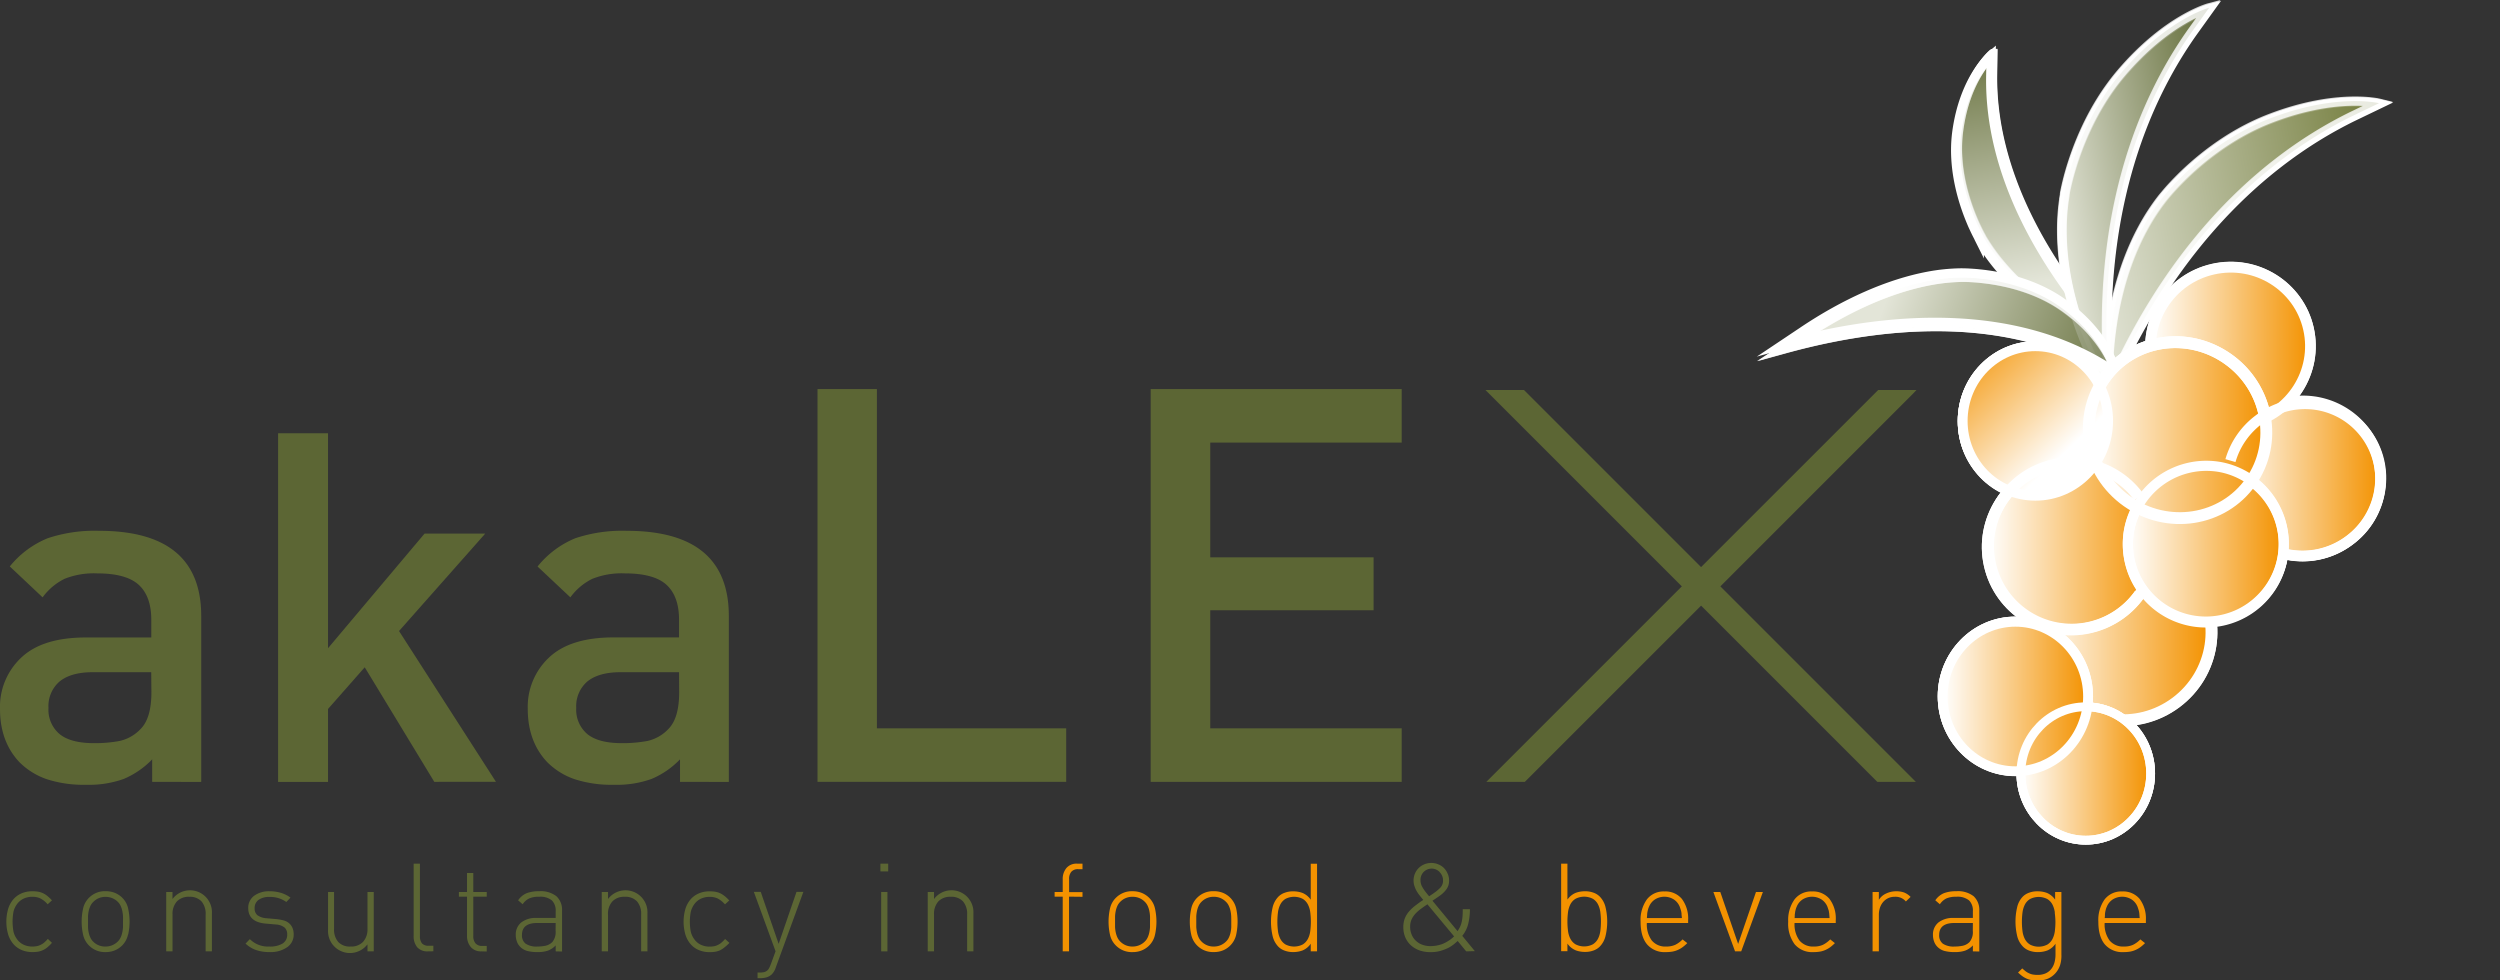 <?xml version="1.0" encoding="UTF-8"?> <svg xmlns="http://www.w3.org/2000/svg" xmlns:xlink="http://www.w3.org/1999/xlink" viewBox="0 0 673.51 264.13"><rect x="0" y="0" width="673.51" height="264.13" fill="#333333" stroke="none"/><defs><style>.cls-1{isolation:isolate;}.cls-2{fill:#5c6634;}.cls-16,.cls-17,.cls-18,.cls-19,.cls-20,.cls-27,.cls-3,.cls-5{fill:#f39200;}.cls-12,.cls-13,.cls-14,.cls-21,.cls-23,.cls-24,.cls-25,.cls-26,.cls-30,.cls-31,.cls-4,.cls-6,.cls-9{mix-blend-mode:multiply;}.cls-10,.cls-11,.cls-12,.cls-13,.cls-14,.cls-15,.cls-16,.cls-17,.cls-18,.cls-19,.cls-20,.cls-21,.cls-23,.cls-24,.cls-25,.cls-26,.cls-27,.cls-28,.cls-29,.cls-30,.cls-31,.cls-32,.cls-33,.cls-34,.cls-35,.cls-36,.cls-37,.cls-5,.cls-6,.cls-7,.cls-8,.cls-9{stroke:#fff;stroke-miterlimit:10;}.cls-29,.cls-35,.cls-5,.cls-6,.cls-7{stroke-width:2.66px;}.cls-10,.cls-15,.cls-22,.cls-32,.cls-33,.cls-34,.cls-36,.cls-37,.cls-6,.cls-7{fill:none;}.cls-11,.cls-8{fill:#737c3c;}.cls-10,.cls-12,.cls-13,.cls-8,.cls-9{stroke-width:2.49px;}.cls-12,.cls-13,.cls-14,.cls-9{opacity:0.8;}.cls-9{fill:url(#Naamloos_verloop_19);}.cls-11,.cls-14,.cls-15{stroke-width:2.48px;}.cls-12{fill:url(#Naamloos_verloop_20);}.cls-13{fill:url(#Naamloos_verloop_19-2);}.cls-14{fill:url(#Naamloos_verloop_19-3);}.cls-16,.cls-30{stroke-width:2.88px;}.cls-17,.cls-21,.cls-31,.cls-36{stroke-width:3.19px;}.cls-18,.cls-23,.cls-37{stroke-width:3.02px;}.cls-19,.cls-24,.cls-25,.cls-32{stroke-width:2.83px;}.cls-20,.cls-26,.cls-33{stroke-width:2.73px;}.cls-21{fill:url(#Naamloos_verloop_2);}.cls-23{fill:url(#Naamloos_verloop_2-2);}.cls-24{fill:url(#Naamloos_verloop_2-3);}.cls-25{fill:url(#Naamloos_verloop_2-4);}.cls-26{fill:url(#Naamloos_verloop_2-5);}.cls-27,.cls-28,.cls-34{stroke-width:2.37px;}.cls-28{fill:url(#Naamloos_verloop_2-6);}.cls-29{fill:url(#Naamloos_verloop_2-7);}.cls-30{fill:url(#Naamloos_verloop_2-8);}.cls-31{fill:url(#Naamloos_verloop_2-9);}.cls-35{fill:url(#Naamloos_verloop_2-10);}</style><linearGradient id="Naamloos_verloop_19" x1="168.4" y1="729.54" x2="222.62" y2="773.99" gradientTransform="matrix(-0.75, -0.66, 0.66, -0.75, 192.91, 734.33)" gradientUnits="userSpaceOnUse"><stop offset="0" stop-color="#fff"></stop><stop offset="1" stop-color="#5c6634"></stop></linearGradient><linearGradient id="Naamloos_verloop_20" x1="599.15" y1="145.08" x2="684.79" y2="145.08" gradientTransform="translate(-53.29 34.01) rotate(-9.98)" gradientUnits="userSpaceOnUse"><stop offset="0" stop-color="#fff"></stop><stop offset="1" stop-color="#737c3c"></stop></linearGradient><linearGradient id="Naamloos_verloop_19-2" x1="593.58" y1="129.64" x2="644.16" y2="129.64" gradientTransform="translate(-53.29 34.01) rotate(-9.98)" xlink:href="#Naamloos_verloop_19"></linearGradient><linearGradient id="Naamloos_verloop_19-3" x1="560.85" y1="191.81" x2="615.02" y2="236.22" gradientTransform="matrix(0.94, -0.33, 0.33, 0.94, -84.21, 90.52)" xlink:href="#Naamloos_verloop_19"></linearGradient><linearGradient id="Naamloos_verloop_2" x1="549.15" y1="170.84" x2="595.77" y2="170.84" gradientTransform="matrix(0.8, 0.6, -0.6, 0.8, 215.53, -308.22)" gradientUnits="userSpaceOnUse"><stop offset="0" stop-color="#fff"></stop><stop offset="1" stop-color="#f39200"></stop></linearGradient><linearGradient id="Naamloos_verloop_2-2" x1="535.42" y1="147.27" x2="580.57" y2="147.27" gradientTransform="translate(46 -119.01) rotate(12.69)" xlink:href="#Naamloos_verloop_2"></linearGradient><linearGradient id="Naamloos_verloop_2-3" x1="600.1" y1="129.28" x2="641.42" y2="129.28" gradientTransform="matrix(1, 0, 0, 1, 0, 0)" xlink:href="#Naamloos_verloop_2"></linearGradient><linearGradient id="Naamloos_verloop_2-4" x1="613.57" y1="150.35" x2="614.84" y2="150.35" gradientTransform="matrix(1, 0, 0, 1, 0, 0)" xlink:href="#Naamloos_verloop_2"></linearGradient><linearGradient id="Naamloos_verloop_2-5" x1="573.17" y1="147.04" x2="615.17" y2="147.04" gradientTransform="matrix(1, 0, 0, 1, 0, 0)" xlink:href="#Naamloos_verloop_2"></linearGradient><linearGradient id="Naamloos_verloop_2-6" x1="544.43" y1="208.38" x2="579.39" y2="208.38" gradientTransform="matrix(1, 0, 0, 1, 0, 0)" xlink:href="#Naamloos_verloop_2"></linearGradient><linearGradient id="Naamloos_verloop_2-7" x1="523.37" y1="187.64" x2="562.54" y2="187.64" gradientTransform="matrix(1, 0, 0, 1, 0, 0)" xlink:href="#Naamloos_verloop_2"></linearGradient><linearGradient id="Naamloos_verloop_2-8" x1="579.35" y1="93.3" x2="622.43" y2="93.3" gradientTransform="translate(35.19 -129.76) rotate(12.69)" xlink:href="#Naamloos_verloop_2"></linearGradient><linearGradient id="Naamloos_verloop_2-9" x1="562.74" y1="115.91" x2="610.59" y2="115.91" gradientTransform="translate(342.41 -429.94) rotate(54.72)" xlink:href="#Naamloos_verloop_2"></linearGradient><linearGradient id="Naamloos_verloop_2-10" x1="556.36" y1="121.8" x2="528.39" y2="92.52" gradientTransform="matrix(1, 0, 0, 1, 0, 0)" xlink:href="#Naamloos_verloop_2"></linearGradient></defs><g class="cls-1"><g id="Laag_2" data-name="Laag 2"><g id="Laag_2-2" data-name="Laag 2"><path class="cls-2" d="M41,210.63v-6.06a23,23,0,0,1-7.65,5.27,27.57,27.57,0,0,1-10.16,1.58,32.09,32.09,0,0,1-10.61-1.51,19.27,19.27,0,0,1-7.32-4.55Q0,199.81,0,191a18.18,18.18,0,0,1,5.74-13.85q5.73-5.4,17.34-5.41H40.76V167q0-6.33-3.37-9.43t-11.27-3.1a21.25,21.25,0,0,0-8.71,1.46,16.12,16.12,0,0,0-5.93,5L2.64,152.6A25.39,25.39,0,0,1,12.86,145a39.86,39.86,0,0,1,13.78-2q27.57,0,27.57,22.95v44.71Zm-.26-29.54H25.06c-4,0-6.95.84-9,2.5a8.75,8.75,0,0,0-3,7.13,8.58,8.58,0,0,0,3,7.05q3,2.44,9.29,2.44a36.39,36.39,0,0,0,6.86-.59,11.05,11.05,0,0,0,5.67-3.23q2.91-2.91,2.91-9.89Z"></path><path class="cls-2" d="M117,210.63,98.26,179.77,88.37,191v19.65H74.92V116.72H88.37v57.91l26-30.87h16.35L107.5,170l26.11,40.62Z"></path><path class="cls-2" d="M183.2,210.63v-6.06a23,23,0,0,1-7.65,5.27,27.54,27.54,0,0,1-10.15,1.58,32.19,32.19,0,0,1-10.62-1.51,19.27,19.27,0,0,1-7.32-4.55q-5.28-5.55-5.28-14.38a18.18,18.18,0,0,1,5.74-13.85q5.73-5.4,17.34-5.41h17.68V167q0-6.33-3.36-9.43t-11.28-3.1a21.28,21.28,0,0,0-8.71,1.46,16.12,16.12,0,0,0-5.93,5l-8.84-8.31A25.46,25.46,0,0,1,155,145a39.92,39.92,0,0,1,13.79-2q27.55,0,27.56,22.95v44.71Zm-.26-29.54h-15.7c-4,0-6.94.84-9,2.5a8.75,8.75,0,0,0-3,7.13,8.58,8.58,0,0,0,3,7.05q3,2.44,9.3,2.44a36.47,36.47,0,0,0,6.86-.59,11.05,11.05,0,0,0,5.67-3.23q2.9-2.91,2.9-9.89Z"></path><path class="cls-2" d="M220.24,210.63V104.82h16v91.4h51v14.41Z"></path><path class="cls-2" d="M310,210.63V104.82h67.62v14.41H326.05v30.92h44v14.26h-44v31.81h51.57v14.41Z"></path><polygon class="cls-2" points="400.43 210.63 410.8 210.63 458.28 163.16 505.75 210.63 516.13 210.63 463.47 157.97 515.51 105.92 516.31 105.06 506 105.06 458.28 152.78 410.56 105.06 400.18 105.06 453.09 157.97 400.43 210.63"></polygon><path class="cls-2" d="M12.76,255.22a5.66,5.66,0,0,1-1.21.76,5.22,5.22,0,0,1-1.29.4,8.85,8.85,0,0,1-1.51.11,7.27,7.27,0,0,1-2.94-.56,6.08,6.08,0,0,1-2.22-1.62,7.25,7.25,0,0,1-1.4-2.59,12.42,12.42,0,0,1,0-6.84,7.25,7.25,0,0,1,1.4-2.59,6.19,6.19,0,0,1,2.22-1.62,7.27,7.27,0,0,1,2.94-.56,8.85,8.85,0,0,1,1.51.11,5.22,5.22,0,0,1,1.29.4,5.66,5.66,0,0,1,1.21.76A12.07,12.07,0,0,1,14,242.56l-1.16,1.06a6.78,6.78,0,0,0-1.94-1.57,4.86,4.86,0,0,0-2.17-.45,5.37,5.37,0,0,0-2.44.53,4.66,4.66,0,0,0-1.81,1.59,5.68,5.68,0,0,0-.85,1.91,15,15,0,0,0,0,5.34,5.59,5.59,0,0,0,.85,1.91,4.66,4.66,0,0,0,1.81,1.59,5.37,5.37,0,0,0,2.44.53,6,6,0,0,0,1.16-.1,3.63,3.63,0,0,0,1-.33,4.39,4.39,0,0,0,1-.63,9.73,9.73,0,0,0,1-1L14,254A12.07,12.07,0,0,1,12.76,255.22Z"></path><path class="cls-2" d="M34.49,251.75a5.84,5.84,0,0,1-1.62,3,6.12,6.12,0,0,1-2,1.31,6.59,6.59,0,0,1-2.48.44A6,6,0,0,1,24,254.74a5.85,5.85,0,0,1-1.63-3,16.27,16.27,0,0,1,0-6.9,5.85,5.85,0,0,1,1.63-3,6,6,0,0,1,4.44-1.75,6.59,6.59,0,0,1,2.48.44,6.12,6.12,0,0,1,2,1.31,5.84,5.84,0,0,1,1.62,3,16.27,16.27,0,0,1,0,6.9Zm-1.35-4.88a10.15,10.15,0,0,0-.19-1.44,6.18,6.18,0,0,0-.43-1.34,3.81,3.81,0,0,0-.78-1.13,4.8,4.8,0,0,0-1.51-1,4.74,4.74,0,0,0-1.81-.34A4.48,4.48,0,0,0,25.11,243a3.47,3.47,0,0,0-.78,1.13,6.19,6.19,0,0,0-.44,1.34,8.86,8.86,0,0,0-.18,1.44c0,.49,0,1,0,1.43s0,.94,0,1.43a8.86,8.86,0,0,0,.18,1.44,6.19,6.19,0,0,0,.44,1.34,3.47,3.47,0,0,0,.78,1.13A4.48,4.48,0,0,0,28.42,255a4.62,4.62,0,0,0,3.32-1.36,3.81,3.81,0,0,0,.78-1.13,6.18,6.18,0,0,0,.43-1.34,10.15,10.15,0,0,0,.19-1.44c0-.49,0-1,0-1.43S33.16,247.36,33.14,246.87Z"></path><path class="cls-2" d="M55.4,256.3v-9.92a5.1,5.1,0,0,0-1.13-3.56A4.26,4.26,0,0,0,51,241.6a4.38,4.38,0,0,0-3.34,1.24,5,5,0,0,0-1.18,3.54v9.92H44.78v-16h1.69v1.9a5.91,5.91,0,0,1,10.62,3.88V256.3Z"></path><path class="cls-2" d="M77.31,255.22a7.76,7.76,0,0,1-4.69,1.27,10.81,10.81,0,0,1-3.67-.56,8,8,0,0,1-2.8-1.72L67.31,253a6.87,6.87,0,0,0,5.24,2,6.56,6.56,0,0,0,3.59-.81,2.74,2.74,0,0,0,1.23-2.44,2.38,2.38,0,0,0-.73-1.89,4.21,4.21,0,0,0-2.32-.8l-2.64-.23c-3.2-.26-4.8-1.66-4.8-4.18a4,4,0,0,1,1.58-3.32,6.69,6.69,0,0,1,4.19-1.22,10.44,10.44,0,0,1,3.11.45,8.29,8.29,0,0,1,2.5,1.27L77.13,243a7.35,7.35,0,0,0-4.48-1.36,4.93,4.93,0,0,0-3,.79,2.68,2.68,0,0,0-1.05,2.28,2.28,2.28,0,0,0,.78,1.88,4.74,4.74,0,0,0,2.46.79l2.58.23a12.86,12.86,0,0,1,1.86.32,3.85,3.85,0,0,1,1.47.69,3.48,3.48,0,0,1,1,1.25,4.5,4.5,0,0,1,.37,1.92A4.06,4.06,0,0,1,77.31,255.22Z"></path><path class="cls-2" d="M99,256.3v-1.9a5.91,5.91,0,0,1-10.62-3.88V240.3H90v9.92a5.1,5.1,0,0,0,1.13,3.56A4.25,4.25,0,0,0,94.45,255a4.38,4.38,0,0,0,3.34-1.24A5,5,0,0,0,99,250.22V240.3h1.69v16Z"></path><path class="cls-2" d="M115.29,256.3a3.6,3.6,0,0,1-2.91-1.13,4.6,4.6,0,0,1-.94-3V232.67h1.69v19.45a3.23,3.23,0,0,0,.52,2,2.35,2.35,0,0,0,1.94.66h1.16v1.5Z"></path><path class="cls-2" d="M129.69,256.3a3.53,3.53,0,0,1-2.87-1.18,4.57,4.57,0,0,1-1-3V241.56h-2.19V240.3h2.19v-5.11h1.69v5.11h3.62v1.26h-3.62v10.59a2.93,2.93,0,0,0,.6,2,2.34,2.34,0,0,0,1.86.69h1.16v1.5Z"></path><path class="cls-2" d="M149.7,256.3v-1.6a5.66,5.66,0,0,1-2.11,1.41,8.29,8.29,0,0,1-2.77.38,10.14,10.14,0,0,1-2.87-.33,4.21,4.21,0,0,1-1.84-1.12,3.76,3.76,0,0,1-.86-1.4,5,5,0,0,1-.3-1.72,4.15,4.15,0,0,1,1.48-3.41,6.31,6.31,0,0,1,4.09-1.21h5.18v-1.79a3.88,3.88,0,0,0-1-2.92,4.92,4.92,0,0,0-3.48-1,6.31,6.31,0,0,0-2.67.46,4.41,4.41,0,0,0-1.74,1.56l-1.23-1.06a5.27,5.27,0,0,1,2.35-1.94,9.24,9.24,0,0,1,3.29-.51,6.88,6.88,0,0,1,4.69,1.35,5,5,0,0,1,1.51,3.89v11Zm0-7.64h-5c-2.72,0-4.08,1.08-4.08,3.22a2.77,2.77,0,0,0,1,2.36,5.24,5.24,0,0,0,3.18.76,11.11,11.11,0,0,0,2.11-.2,3.77,3.77,0,0,0,1.88-1,4.16,4.16,0,0,0,.89-3.06Z"></path><path class="cls-2" d="M172.73,256.3v-9.92a5.1,5.1,0,0,0-1.13-3.56,4.27,4.27,0,0,0-3.29-1.22,4.35,4.35,0,0,0-3.33,1.24,4.93,4.93,0,0,0-1.18,3.54v9.92h-1.69v-16h1.69v1.9a5.91,5.91,0,0,1,10.62,3.88V256.3Z"></path><path class="cls-2" d="M195.19,255.22A6.19,6.19,0,0,1,194,256a5.3,5.3,0,0,1-1.3.4,8.7,8.7,0,0,1-1.51.11,7.26,7.26,0,0,1-2.93-.56,6,6,0,0,1-2.23-1.62,7.23,7.23,0,0,1-1.39-2.59,12.42,12.42,0,0,1,0-6.84,7.23,7.23,0,0,1,1.39-2.59,6.14,6.14,0,0,1,2.23-1.62,7.26,7.26,0,0,1,2.93-.56,8.7,8.7,0,0,1,1.51.11,5.3,5.3,0,0,1,1.3.4,6.19,6.19,0,0,1,1.21.76,13.16,13.16,0,0,1,1.26,1.18l-1.16,1.06a7.06,7.06,0,0,0-1.94-1.57,4.9,4.9,0,0,0-2.18-.45,5.4,5.4,0,0,0-2.44.53,4.63,4.63,0,0,0-1.8,1.59,5.68,5.68,0,0,0-.85,1.91,14.38,14.38,0,0,0,0,5.34,5.59,5.59,0,0,0,.85,1.91,4.63,4.63,0,0,0,1.8,1.59,5.4,5.4,0,0,0,2.44.53,6,6,0,0,0,1.16-.1,3.59,3.59,0,0,0,1-.33,4.39,4.39,0,0,0,1-.63,9.73,9.73,0,0,0,1-1l1.16,1.06A13.16,13.16,0,0,1,195.19,255.22Z"></path><path class="cls-2" d="M209,260.64a4.58,4.58,0,0,1-1.09,1.86,3.41,3.41,0,0,1-1.41.8,6.08,6.08,0,0,1-1.61.23h-.8V262h.63a4.61,4.61,0,0,0,1.15-.11,2.22,2.22,0,0,0,.77-.38,1.94,1.94,0,0,0,.55-.68,9.07,9.07,0,0,0,.45-1l1.3-3.55-5.85-16h1.86l4.82,14,4.81-14h1.85Z"></path><path class="cls-2" d="M237.19,234.76v-2.09h2.09v2.09Zm.2,21.54v-16h1.69v16Z"></path><path class="cls-2" d="M260.55,256.3v-9.92a5.1,5.1,0,0,0-1.13-3.56,4.25,4.25,0,0,0-3.28-1.22,4.38,4.38,0,0,0-3.34,1.24,5,5,0,0,0-1.17,3.54v9.92h-1.7v-16h1.7v1.9a5.9,5.9,0,0,1,10.61,3.88V256.3Z"></path><path class="cls-3" d="M288,241.56V256.3h-1.7V241.56h-2.18V240.3h2.18v-3.45a4.53,4.53,0,0,1,1-3,3.55,3.55,0,0,1,2.87-1.18h1.46v1.49h-1.16a2.3,2.3,0,0,0-1.85.7,2.93,2.93,0,0,0-.6,2v3.48h3.61v1.26Z"></path><path class="cls-3" d="M311.18,251.75a5.84,5.84,0,0,1-1.62,3,6.05,6.05,0,0,1-2,1.31,6.51,6.51,0,0,1-2.47.44,6,6,0,0,1-4.44-1.75,5.78,5.78,0,0,1-1.63-3,16.27,16.27,0,0,1,0-6.9,5.78,5.78,0,0,1,1.63-3,6,6,0,0,1,4.44-1.75,6.51,6.51,0,0,1,2.47.44,6.05,6.05,0,0,1,2,1.31,5.84,5.84,0,0,1,1.62,3,16.27,16.27,0,0,1,0,6.9Zm-1.36-4.88a8.86,8.86,0,0,0-.18-1.44,6.18,6.18,0,0,0-.43-1.34,3.81,3.81,0,0,0-.78-1.13,4.52,4.52,0,0,0-3.32-1.36,4.52,4.52,0,0,0-3.32,1.36,3.81,3.81,0,0,0-.78,1.13,6.78,6.78,0,0,0-.43,1.34,8.86,8.86,0,0,0-.18,1.44c0,.49,0,1,0,1.43s0,.94,0,1.43a8.86,8.86,0,0,0,.18,1.44,6.78,6.78,0,0,0,.43,1.34,3.81,3.81,0,0,0,.78,1.13,4.52,4.52,0,0,0,3.32,1.36,4.62,4.62,0,0,0,3.32-1.36,3.81,3.81,0,0,0,.78-1.13,6.18,6.18,0,0,0,.43-1.34,8.86,8.86,0,0,0,.18-1.44c0-.49,0-1,0-1.43S309.84,247.36,309.82,246.87Z"></path><path class="cls-3" d="M333.05,251.75a6,6,0,0,1-3.6,4.3,6.54,6.54,0,0,1-2.47.44,6,6,0,0,1-4.45-1.75,5.84,5.84,0,0,1-1.62-3,16.27,16.27,0,0,1,0-6.9,5.84,5.84,0,0,1,1.62-3,6,6,0,0,1,4.45-1.75,6.54,6.54,0,0,1,2.47.44,6,6,0,0,1,3.6,4.3,16.71,16.71,0,0,1,0,6.9Zm-1.36-4.88a8.86,8.86,0,0,0-.18-1.44,6.19,6.19,0,0,0-.44-1.34,3.47,3.47,0,0,0-.78-1.13A4.47,4.47,0,0,0,327,241.6a4.5,4.5,0,0,0-3.32,1.36,3.81,3.81,0,0,0-.78,1.13,6.18,6.18,0,0,0-.43,1.34,10.15,10.15,0,0,0-.19,1.44c0,.49,0,1,0,1.43s0,.94,0,1.43a10.15,10.15,0,0,0,.19,1.44,6.18,6.18,0,0,0,.43,1.34,3.81,3.81,0,0,0,.78,1.13A4.5,4.5,0,0,0,327,255a4.58,4.58,0,0,0,3.31-1.36,3.47,3.47,0,0,0,.78-1.13,6.19,6.19,0,0,0,.44-1.34,8.86,8.86,0,0,0,.18-1.44c0-.49,0-1,0-1.43S331.71,247.36,331.69,246.87Z"></path><path class="cls-3" d="M353.12,256.3v-2.06a5.08,5.08,0,0,1-2.22,1.82,7.13,7.13,0,0,1-2.52.43,6.25,6.25,0,0,1-2.27-.38,4.48,4.48,0,0,1-1.65-1,6.15,6.15,0,0,1-1.64-3.07,17.17,17.17,0,0,1,0-7.46,6.15,6.15,0,0,1,1.64-3.07,4.48,4.48,0,0,1,1.65-1,6.25,6.25,0,0,1,2.27-.38,7.13,7.13,0,0,1,2.52.43,5.08,5.08,0,0,1,2.22,1.82v-9.69h1.7V256.3ZM353,245.86a6.33,6.33,0,0,0-.63-2.16,3.86,3.86,0,0,0-1.37-1.52,5.09,5.09,0,0,0-4.72,0,3.86,3.86,0,0,0-1.37,1.52,6.56,6.56,0,0,0-.63,2.16,19.85,19.85,0,0,0-.15,2.44,19.54,19.54,0,0,0,.15,2.45,6.5,6.5,0,0,0,.63,2.15,3.93,3.93,0,0,0,1.37,1.52,5.09,5.09,0,0,0,4.72,0,3.93,3.93,0,0,0,1.37-1.52,6.27,6.27,0,0,0,.63-2.15,19.54,19.54,0,0,0,.15-2.45A19.85,19.85,0,0,0,353,245.86Z"></path><path class="cls-2" d="M395,256.3l-2.29-2.79-1,.85a8.81,8.81,0,0,1-1.53,1,14,14,0,0,1-2.1.81,9.63,9.63,0,0,1-2.66.34,8.81,8.81,0,0,1-3-.47,6.81,6.81,0,0,1-2.32-1.38,6.12,6.12,0,0,1-1.51-2.14,7,7,0,0,1-.53-2.74,6.47,6.47,0,0,1,.44-2.46,6.64,6.64,0,0,1,1.22-1.9,11.16,11.16,0,0,1,1.72-1.56c.64-.48,1.32-1,2-1.41-.31-.38-.63-.76-.95-1.17a9.39,9.39,0,0,1-.85-1.24,7.17,7.17,0,0,1-.59-1.36,4.57,4.57,0,0,1-.23-1.47,4.42,4.42,0,0,1,.38-1.86,4.51,4.51,0,0,1,1-1.5,4.65,4.65,0,0,1,1.52-1,4.94,4.94,0,0,1,3.75,0,4.59,4.59,0,0,1,1.53,1,4.79,4.79,0,0,1,1,1.51,4.43,4.43,0,0,1,.39,1.86,3.87,3.87,0,0,1-.8,2.47,8.13,8.13,0,0,1-1.92,1.77l-.33.24c-.21.13-.45.29-.74.5l-.69.46,6.77,8.2a10.94,10.94,0,0,0,.66-1.17,6.23,6.23,0,0,0,.43-1.24,9.23,9.23,0,0,0,.23-1.51c.05-.55.07-1.2.07-2H396a16,16,0,0,1-.47,4,8.36,8.36,0,0,1-1.59,3.18l3.39,4.12Zm-10.45-12.68c-.56.38-1.11.76-1.66,1.16a10.53,10.53,0,0,0-1.5,1.3,6.09,6.09,0,0,0-1.08,1.57,4.78,4.78,0,0,0-.41,2,5.41,5.41,0,0,0,.4,2.12,4.58,4.58,0,0,0,1.13,1.66,4.83,4.83,0,0,0,1.74,1.08,6.16,6.16,0,0,0,2.24.38,9.46,9.46,0,0,0,3-.51,9.92,9.92,0,0,0,3.33-2.11Zm3.33-8.66a3,3,0,0,0-5.19,2.16,3.6,3.6,0,0,0,.1.88,3.43,3.43,0,0,0,.36.91,9.94,9.94,0,0,0,.71,1.11c.3.41.69.89,1.15,1.44l.55-.36.56-.38.25-.18a10.87,10.87,0,0,0,1.66-1.4,2.7,2.7,0,0,0,.73-1.92A3.08,3.08,0,0,0,387.88,235Z"></path><path class="cls-3" d="M432.57,252a6.08,6.08,0,0,1-1.64,3.07,4.52,4.52,0,0,1-1.64,1,6.29,6.29,0,0,1-2.27.38,7.09,7.09,0,0,1-2.52-.43,5.1,5.1,0,0,1-2.23-1.82v2.06h-1.69V232.67h1.69v9.69a5.1,5.1,0,0,1,2.23-1.82,7.09,7.09,0,0,1,2.52-.43,6.29,6.29,0,0,1,2.27.38,4.52,4.52,0,0,1,1.64,1,6.08,6.08,0,0,1,1.64,3.07,16.77,16.77,0,0,1,0,7.46Zm-1.42-6.17a6.56,6.56,0,0,0-.63-2.16,3.81,3.81,0,0,0-1.38-1.52,5.07,5.07,0,0,0-4.71,0,3.81,3.81,0,0,0-1.38,1.52,6.56,6.56,0,0,0-.63,2.16,19.85,19.85,0,0,0-.15,2.44,19.54,19.54,0,0,0,.15,2.45,6.5,6.5,0,0,0,.63,2.15,3.88,3.88,0,0,0,1.38,1.52,5.07,5.07,0,0,0,4.71,0,3.88,3.88,0,0,0,1.38-1.52,6.5,6.5,0,0,0,.63-2.15,19.54,19.54,0,0,0,.15-2.45A19.85,19.85,0,0,0,431.15,245.86Z"></path><path class="cls-3" d="M443.67,248.66a7.28,7.28,0,0,0,1.33,4.71,4.7,4.7,0,0,0,3.88,1.63,5.79,5.79,0,0,0,2.41-.45,7.13,7.13,0,0,0,2-1.47l1.27,1a10.62,10.62,0,0,1-1.22,1.06,6.72,6.72,0,0,1-1.29.76,6.24,6.24,0,0,1-1.48.46,9.71,9.71,0,0,1-1.79.14,6.19,6.19,0,0,1-5.06-2.09q-1.74-2.09-1.74-6.1a9.56,9.56,0,0,1,1.69-6,5.64,5.64,0,0,1,4.71-2.15,5.77,5.77,0,0,1,4.72,2,8.83,8.83,0,0,1,1.69,5.74v.76Zm9.36-2.33a6.34,6.34,0,0,0-.1-.74c-.05-.21-.1-.41-.17-.62s-.14-.44-.23-.68a4.21,4.21,0,0,0-1.64-2,4.77,4.77,0,0,0-5,0,4.21,4.21,0,0,0-1.64,2,3.81,3.81,0,0,0-.25.68c-.06.21-.11.41-.15.62a4.74,4.74,0,0,0-.1.74c0,.27-.05.6-.07,1h9.43C453.07,246.93,453.05,246.6,453,246.33Z"></path><path class="cls-3" d="M469.09,256.3h-1.66l-5.84-16h1.86l4.81,14,4.81-14h1.86Z"></path><path class="cls-3" d="M483.46,248.66a7.34,7.34,0,0,0,1.32,4.71,4.72,4.72,0,0,0,3.89,1.63,5.71,5.71,0,0,0,2.4-.45,7.31,7.31,0,0,0,2-1.47l1.26,1a10.55,10.55,0,0,1-1.21,1.06,7,7,0,0,1-1.29.76,6.39,6.39,0,0,1-1.48.46,9.78,9.78,0,0,1-1.79.14,6.18,6.18,0,0,1-5.06-2.09,9.3,9.3,0,0,1-1.75-6.1,9.56,9.56,0,0,1,1.7-6,5.63,5.63,0,0,1,4.71-2.15,5.77,5.77,0,0,1,4.71,2,8.77,8.77,0,0,1,1.69,5.74v.76Zm9.35-2.33a4.74,4.74,0,0,0-.1-.74c0-.21-.1-.41-.16-.62l-.23-.68a4.29,4.29,0,0,0-1.65-2,4.77,4.77,0,0,0-5,0,4.21,4.21,0,0,0-1.64,2,4.78,4.78,0,0,0-.25.68l-.15.62c0,.21-.07.46-.1.74s0,.6-.06,1h9.42C492.86,246.93,492.84,246.6,492.81,246.33Z"></path><path class="cls-3" d="M513.45,242.86a3.61,3.61,0,0,0-3-1.26,4.09,4.09,0,0,0-1.82.39,4.16,4.16,0,0,0-1.35,1.07,4.66,4.66,0,0,0-.83,1.54,6,6,0,0,0-.28,1.84v9.86h-1.69v-16h1.69v2.13a4.41,4.41,0,0,1,2-1.73,6.25,6.25,0,0,1,2.7-.59,6.34,6.34,0,0,1,2.07.32,5,5,0,0,1,1.78,1.2Z"></path><path class="cls-3" d="M531.5,256.3v-1.6a5.63,5.63,0,0,1-2.1,1.41,8.36,8.36,0,0,1-2.78.38,10.14,10.14,0,0,1-2.87-.33,4.26,4.26,0,0,1-1.84-1.12,3.89,3.89,0,0,1-.86-1.4,5,5,0,0,1-.3-1.72,4.15,4.15,0,0,1,1.48-3.41,6.32,6.32,0,0,1,4.1-1.21h5.17v-1.79a3.88,3.88,0,0,0-1-2.92,4.92,4.92,0,0,0-3.48-1,6.31,6.31,0,0,0-2.67.46,4.47,4.47,0,0,0-1.74,1.56l-1.23-1.06a5.24,5.24,0,0,1,2.36-1.94,9.15,9.15,0,0,1,3.28-.51,6.88,6.88,0,0,1,4.69,1.35,5,5,0,0,1,1.52,3.89v11Zm0-7.64h-5c-2.72,0-4.08,1.08-4.08,3.22a2.79,2.79,0,0,0,1,2.36,5.26,5.26,0,0,0,3.18.76,11.11,11.11,0,0,0,2.11-.2,3.73,3.73,0,0,0,1.88-1,4.16,4.16,0,0,0,.89-3.06Z"></path><path class="cls-3" d="M555,260a6.06,6.06,0,0,1-1.28,2.21,5.77,5.77,0,0,1-2,1.44,7.1,7.1,0,0,1-2.78.52,9.53,9.53,0,0,1-1.59-.12,6.2,6.2,0,0,1-1.31-.38,7.23,7.23,0,0,1-1.18-.66,14.61,14.61,0,0,1-1.19-1l1.13-1.12c.31.28.61.54.89.76a4.67,4.67,0,0,0,.9.54,4.45,4.45,0,0,0,1,.34,7.24,7.24,0,0,0,1.32.11,5.2,5.2,0,0,0,2.18-.41,4.05,4.05,0,0,0,1.51-1.16,4.94,4.94,0,0,0,.88-1.76,8.16,8.16,0,0,0,.28-2.21v-2.85a5.14,5.14,0,0,1-2.22,1.82,7.17,7.17,0,0,1-2.52.43,6.31,6.31,0,0,1-2.28-.38,4.52,4.52,0,0,1-1.64-1A6.08,6.08,0,0,1,543.4,252a16.77,16.77,0,0,1,0-7.46A6.08,6.08,0,0,1,545,241.5a4.52,4.52,0,0,1,1.64-1,6.31,6.31,0,0,1,2.28-.38,7.17,7.17,0,0,1,2.52.43,5.14,5.14,0,0,1,2.22,1.82V240.3h1.69v16.89A8.51,8.51,0,0,1,555,260Zm-1.41-14.1a6.56,6.56,0,0,0-.63-2.16,3.81,3.81,0,0,0-1.38-1.52,5.07,5.07,0,0,0-4.71,0,3.81,3.81,0,0,0-1.38,1.52,6.56,6.56,0,0,0-.63,2.16,19.85,19.85,0,0,0-.15,2.44,19.54,19.54,0,0,0,.15,2.45,6.5,6.5,0,0,0,.63,2.15,3.88,3.88,0,0,0,1.38,1.52,5.07,5.07,0,0,0,4.71,0,3.88,3.88,0,0,0,1.38-1.52,6.5,6.5,0,0,0,.63-2.15,19.54,19.54,0,0,0,.15-2.45A19.85,19.85,0,0,0,553.55,245.86Z"></path><path class="cls-3" d="M567,248.66a7.34,7.34,0,0,0,1.33,4.71,4.71,4.71,0,0,0,3.88,1.63,5.76,5.76,0,0,0,2.41-.45,7.31,7.31,0,0,0,2-1.47l1.26,1a10.55,10.55,0,0,1-1.21,1.06,6.8,6.8,0,0,1-1.3.76,6.16,6.16,0,0,1-1.47.46,9.89,9.89,0,0,1-1.8.14,6.19,6.19,0,0,1-5.06-2.09q-1.74-2.09-1.74-6.1a9.62,9.62,0,0,1,1.69-6,5.65,5.65,0,0,1,4.72-2.15,5.77,5.77,0,0,1,4.71,2,8.83,8.83,0,0,1,1.69,5.74v.76Zm9.36-2.33a5.22,5.22,0,0,0-.27-1.36c-.06-.21-.14-.44-.23-.68a4.21,4.21,0,0,0-1.64-2,4.77,4.77,0,0,0-5,0,4.21,4.21,0,0,0-1.64,2,3.81,3.81,0,0,0-.25.68c-.06.21-.11.41-.15.62a6.34,6.34,0,0,0-.1.74c0,.27,0,.6-.07,1h9.43C576.4,246.93,576.38,246.6,576.36,246.33Z"></path><rect class="cls-3" x="558" y="184.69" width="10.99" height="14.36"></rect><g class="cls-4"><ellipse class="cls-5" cx="548.34" cy="113.41" rx="19.59" ry="20.14"></ellipse></g><ellipse class="cls-6" cx="548.34" cy="113.56" rx="19.59" ry="20.14"></ellipse><ellipse class="cls-7" cx="548.34" cy="113.41" rx="19.59" ry="20.14"></ellipse><path class="cls-8" d="M527.67,35.4c-1.17,9.51,1.71,18.52,3.91,23.74.23.57.49,1.13.75,1.69.64,1.4,1.16,2.37,1.37,2.74l0,.07.07.12h0a50.76,50.76,0,0,0,5,7.2c6.87,8.35,17.07,16.16,29.55,22.6l5.49,2.84c-24.38-25-37.24-51.43-37-76l.09-6S529.48,20.65,527.67,35.4Z"></path><path class="cls-9" d="M527.59,35.64c-1.17,9.51,1.71,18.52,3.92,23.74.23.56.48,1.12.74,1.69.65,1.39,1.16,2.36,1.37,2.73l0,.07.07.12h0a51.67,51.67,0,0,0,5,7.21c6.87,8.35,17.07,16.15,29.55,22.59l5.49,2.84c-24.38-25-37.24-51.43-37-76l.09-6S529.4,20.88,527.59,35.64Z"></path><path class="cls-10" d="M527.13,36c-1.16,9.51,1.72,18.52,3.92,23.74.23.57.48,1.13.75,1.69.64,1.4,1.16,2.36,1.37,2.74l0,.07.06.12h0a51.43,51.43,0,0,0,5,7.2c6.87,8.35,17.07,16.16,29.55,22.6L573.31,97c-24.38-25-37.25-51.44-37-76l.1-6S529,21.25,527.13,36Z"></path><path class="cls-8" d="M611.76,32.09c-11.56,4.42-20.26,12-25,16.86-.57.58-1.07,1.11-1.52,1.6-1.23,1.34-2.05,2.32-2.36,2.72l-.07.08-.09.12h0a58.6,58.6,0,0,0-5.45,8.35c-5.7,10.6-8.9,23.73-9.27,38l-.16,6.28c14.94-35,38-61,66.33-74.79l6.9-3.32S629.7,25.22,611.76,32.09Z"></path><path class="cls-8" d="M571.52,19.92c-8,9.43-12,20.26-13.87,26.79-.2.71-.39,1.42-.56,2.14-.44,1.76-.69,3-.77,3.51a.43.43,0,0,0,0,.11l0,.15h0a57.38,57.38,0,0,0-.77,9.94c.07,12,3.55,25.09,10.08,37.81l2.88,5.59c-3.67-37.87,4.1-71.74,22.35-97.44l4.46-6.21S584,5.3,571.52,19.92Z"></path><path class="cls-11" d="M556.22,83c-7.75-5.61-17-7.43-22.66-8-.6-.07-1.22-.12-1.84-.16-1.53-.11-2.62-.12-3.05-.12h-.21a51.18,51.18,0,0,0-8.71.89c-10.62,2-22.37,7.15-34,15L480.59,94c33.64-9.28,63-7.79,84.36,4.29l5.17,3S568.26,91.7,556.22,83Z"></path><path class="cls-12" d="M611.63,31.88c-11.56,4.43-20.27,12-25,16.86-.57.58-1.07,1.12-1.53,1.61-1.23,1.34-2,2.32-2.35,2.71a.44.44,0,0,0-.07.09l-.1.12h0a57.86,57.86,0,0,0-5.45,8.36c-5.71,10.6-8.91,23.72-9.27,38l-.16,6.28c14.94-35,38-61,66.33-74.79l6.89-3.32S629.57,25,611.63,31.88Z"></path><path class="cls-13" d="M571.39,19.72c-8,9.42-12,20.26-13.87,26.79q-.3,1.05-.57,2.13c-.44,1.77-.68,3-.77,3.52,0,0,0,.07,0,.1l0,.15h0a58.4,58.4,0,0,0-.78,10c.07,12,3.56,25.09,10.09,37.8l2.87,5.59C564.67,67.87,572.44,34,590.69,8.31l4.46-6.22S583.84,5.09,571.39,19.72Z"></path><path class="cls-14" d="M556.45,83c-7.76-5.61-17-7.43-22.66-8-.6-.07-1.22-.13-1.84-.17-1.53-.11-2.62-.12-3.05-.12h-.21a51.34,51.34,0,0,0-8.72.9c-10.61,2-22.36,7.14-34,15L480.82,94c33.64-9.28,63-7.79,84.36,4.29l5.17,3S568.49,91.68,556.45,83Z"></path><path class="cls-15" d="M555.92,81.8c-7.76-5.61-17-7.43-22.66-8-.6-.07-1.22-.12-1.84-.16-1.53-.11-2.62-.12-3-.12h-.21a51.29,51.29,0,0,0-8.72.89c-10.61,2-22.36,7.15-34,15l-5.13,3.43c33.64-9.27,63-7.78,84.36,4.3l5.17,3S568,90.51,555.92,81.8Z"></path><ellipse class="cls-16" cx="600.89" cy="93.24" rx="21.55" ry="21.33" transform="translate(-5.8 134.32) rotate(-12.69)"></ellipse><ellipse class="cls-17" cx="572.46" cy="170.77" rx="23.5" ry="22.95" transform="translate(11.4 375.91) rotate(-36.69)"></ellipse><path class="cls-3" d="M598.18,104c4.3,12.22-11.69,23.28-22.37,21.37a10.79,10.79,0,0,1-5-2c-2.14-1.66-2.62-3.3.6-3.57-.41-1.71-.5-1.58.22-3.46.59-1.58.3-2.43-.49-3.94-.57-1.07-2.07-2.49-1.47-3.85s2.26-1.17,3.38-1.61c1.56-.61,2.76-1.43,3.18-3.11.34-1.33-.34-2.49,1.19-3.23,2.29-1.1,5.77,1.56,8.18.7,3.33-1.19,1.6-4.51,1.6-6.64,0-4.46,4.16-.32,5.84.13,0-.39.24-1,.13-1.52,2.72,2.22,7.73,7.35,5.22,11.24"></path><path class="cls-3" d="M575.18,124.6c1.11.14,4.64.22,4.37-1.61-.17-1.14-2.54-1.54-3.38-1.83-3.25-1.12-5.19-1.77-6.69-4.88-2.49,2.19,5.2,9.53,6.8,7.85"></path><path class="cls-3" d="M586.86,104.22c-1.06-3-2.73-8.62-.51-11.43,1.52-1.93,2.54,2,2.8,3.3a11.21,11.21,0,0,0,2.55,5.09c.52.62,1.19,1.1,1.69,1.67s.72,1.45,1.2,2.07a7.78,7.78,0,0,0,4.78,2.6,10.23,10.23,0,0,0,3.74.18c.86-.13,2.28-1,2,.39-.29,1.64-3.64,1.18-4.93,1.71s-.88.7.09,1.6.79,1.2-.56,1a17.13,17.13,0,0,1-5.07-1.78c-3-1.45-6.56-4-7.7-7.3"></path><path class="cls-3" d="M592.27,108.18c.51.45,2.82,1.34,3.44.62.49-.57-1.06-2.75-1.43-3.29-.7-1-2.87-2.39-3.35-.47-.37,1.46.67,2.4,1.54,3.26a.52.52,0,0,0,.37-.21"></path><path class="cls-3" d="M590.43,133.46c-4.9-3.34-13.56-9.94-17.39-2,1,.78,3,.56,4.32.87a13.73,13.73,0,0,1,4.35,1.74,7.41,7.41,0,0,1,3.41,7c-.09,1.2-1.55,2.56-1.32,3.6.35,1.67,2.65.65,3.6-.18a4.57,4.57,0,0,0,1.51-3.79c0-.67-.27-1.25,0-1.9.28-.83,1-1,1.19-1.89.3-1.17-.09-3.18-1.33-3.6"></path><path class="cls-3" d="M571.3,134c-2.59,1.88-2.65,3.93-3.41,6.63-.49,1.76-.25,1.05-1.71,1.88-.46.27-.91.65-1.36.9a6,6,0,0,1-1.66.77c-1.07.34-1.77.08-2.83,1s-1.36,2.11-2.05,3.22c-2.44,3.92-1.48-1.52-2.74-2.05a7.45,7.45,0,0,1-2.56,2c-1.52-2.6.78-6.93,2-9.26a13.85,13.85,0,0,1,5.53-5.72,18.68,18.68,0,0,0,3.6-3.4c1.4-1.56,1.77-2.18,3.46-.57a31.2,31.2,0,0,0,3,3.07c1.11.77,2.6.67.75,1.9-.09.06-.32.35-.37.38"></path><path class="cls-3" d="M597.05,146.15c.37-3.37-2-11.75-6.06-12.48-.74,1.74,1.72,5.49,1.9,7.55a16.32,16.32,0,0,1,0,4.36c-.23,1.29-1.09,2.67-.95,4,.21,2.1,3.13,6,4.92,3.59,1.46-1.92,1.31-6.66.76-8.9"></path><path class="cls-3" d="M580.2,139.33c-.5-2.3-4.8-3.27-6.57-2.05-2,1.38-1.08,5.3.09,7,3.73,5.45,9.29-2.27,5.35-6.27"></path><path class="cls-3" d="M582.66,135.35c-1.82-2.48-7.5-3.81-10-2.08-1.75,1.2-3,5.12-2,7,1.2,2.32,1.26-.54,1.72-1.62.69-1.65,1.46-1.86,3.17-2.11,3.52-.52,5.47.53,6.06,4,.16,1-.12,2.6,1.28,2.69,1,.07,1.74-1.66,1.89-2.55.4-2.26-.55-5.1-3-5.64"></path><path class="cls-3" d="M582.28,146.9c-.74-1.8-3-.83-4.35-.75a6,6,0,0,1-3.64-.72c-.92-.44-1.94-1.79-2.79-2-2-.43-1.11,1.18-.43,2.36,1.19,2.08,3.8,3.22,6.29,3.37a4.73,4.73,0,0,0,3.46-.9c.81-.71,2-2.52.57-3.05a5.83,5.83,0,0,0-1.38.92"></path><path class="cls-3" d="M579,130a8.47,8.47,0,0,0-6.7.73c-1.66.87-2.81,2.52-4.33,3.37-1.3.73-1.5-.26-2.51-.33s-1.5,1-2,1.72c-1.61,2.38-1.72-1.64-1.38-2.85.62-2.15,1.33-3.38,3.42-4.35.91-.42,1.19-1,2-1.61a9.85,9.85,0,0,1,2.25-.92c4.18-1.61,7.63-1,12,.15a7.2,7.2,0,0,1,5.07,4c.5,1.21.33,1.64-.92,1.25-.44-.14-2.31-.8-1.15.44-.84.54-2.57-.82-3.49-1.06s-3.1-.94-3.72-.36"></path><path class="cls-3" d="M570.45,136c-.38-1.13-1.63-.39-2.06.21a4.19,4.19,0,0,0-.59,2,13.06,13.06,0,0,0-.06,4.45,9.55,9.55,0,0,0,2.62,4.24c1.76,1.79,2.14,0,1.11-1.57s-2-2.64-2.05-4.47c-.06-1.36,1.74-3.88.56-4.92"></path><path class="cls-3" d="M597.62,161.48c1.51-3.43,2.67-7.25.57-10.72-1,2.58-.45,5.51-1.47,8.07-1.12,2.84-4.92,3.93-5.89,6.4,3.23,1.67,6.82-4.14,7.74-6.4"></path><path class="cls-3" d="M577.12,140.56c2.94.68-1.49,3.11-2.28,1.17-.62-1.53,1.74-1.67,2.57-1.17"></path><path class="cls-3" d="M617.52,138c-1.2,1-5.49,3-7.26,2,.28-1.32,4-1.94,5.23-2.6,1.38-.76,3.49-1.86,4.11-3.2,1-2.22-4.15-1-5.3-.69-2.08.65-4.14,1.54-6.15,2.36-1.57.65-4.34,1.81-6.18.67.42-1.36,3.74-2,5-2.69.56-.3,1.93-1,1.3-1.79-.45-.57-2.22-.3-2.85-.37,1.15-1.74-1.61-1-2.87-1.31-2.26-.52-.61-1.81.6-2.16,1.42-.39,3.06-.13,4.48-.44,1.11-.23,3.36,0,3,1.69a14.19,14.19,0,0,0,3.49-.16c1.49-.06,2.28.62,3.68,1a5.91,5.91,0,0,0,3.53-.6c.67-.26,1-.52,1.77-.33.65.16,1.3.47.47.92,2.05,0,3.26-1.74,4-3.26.3-.64,1-2,1-.47a5.74,5.74,0,0,1-.91,2.22,28.89,28.89,0,0,1-7,7.43c-1.09.88-2.13,1.89-3.75,2.07"></path><path class="cls-3" d="M590.9,136.57c1,.06,2,.92,2.89,1.38s2.15.86,3.14,1.27a27,27,0,0,0,6.36,1.67,19,19,0,0,0,11-1.94,12,12,0,0,0,4.35-3.48c1.29-1.89-1.14-3.58-3.4-2.8s-3.91,1.88-6,2.69a23,23,0,0,1-6.78,1.47c-1.45.13-6.42-.44-3.26-1.81,2.14-.93,5-.42,6.77-2,.63-.54,1.22-1.65,0-2.23-1-.46-2.76.18-3.79.07a9.48,9.48,0,0,1-3.93-1.06c-1-.63-1.32-1.48-2.67-1.37a2.87,2.87,0,0,0-2.66,3.07c.06.76.55,1-.51,1.33a5.52,5.52,0,0,1-3-.64c-.72-.34-2.07-1.6-2.19-.25-.06.58,1,1.49,1.47,1.87.89.74,2.69,2.07,3.07,2.94"></path><path class="cls-3" d="M628.29,125.12c0,2.59-3,3.13-5.25,2.47s-4.24-1.69-6.5-1.75-3.62.58-5.61,1.29c-1.48.53-5.67.49-6.82-1-2.55-3.43,6.85-4.27,7.67-6.91.54-1.76-1.9-4.36.26-5a4.37,4.37,0,0,1,4.9,2.11,6.82,6.82,0,0,0,3.41,3.28,10.32,10.32,0,0,0,2.72.83c1.1.15,1-.19,1.85-.48s.56-.42,1.26.33a7.11,7.11,0,0,1,1.1,1.75c.37.84.25,3.07.69,3.44"></path><path class="cls-3" d="M611,138.41a14,14,0,0,1-6.38.64c-1.14-.14-4.23-.48-4.48-1.91,1.49,0,2.87.75,4.46.69a23,23,0,0,0,5.46-1.1c1-.27,2-.45,2.9-.71s2.25-1,1.87.49-3.44,2.54-5,2.23"></path><path class="cls-3" d="M627.62,115.74c.55,1.11,1.54,3.06,1,4.18-1.26-.23-1.36-2.47-1.48-3.35a31.21,31.21,0,0,0-1.21-3.65c-.59-2.3,1.31-.12,1.69.88a12.53,12.53,0,0,1,1,4.06"></path><path class="cls-3" d="M590.18,151.11c1.9,0,7.1,1.37,7.69,3.39-1.37.86-5-1.2-6.55-1.5-1.8-.33-4.49-.89-6.16-.25-2.78,1.08,2.51,3.7,3.76,4.2,2.28.9,4.75,1.59,7.11,2.31,1.86.56,5.14,1.51,5.67,3.7-1.52.8-4.83-1-6.43-1.25-.72-.14-2.46-.51-2.62.54-.11.77,1.57,1.76,2,2.25-2.46.62.44,1.93,1.23,3,1.41,1.95-1.06,1.87-2.36,1.31-1.51-.65-2.63-2-4.07-2.71-1.12-.57-2.82-2.26-1-3.39-.64-.91-2.09-1.55-3-2.26-1.28-1-1.33-2.06-2.19-3.29s-2.21-1.54-3.43-1.94c-.77-.25-1.25-.24-1.74-.95s-.67-1.27.4-1.06c-1.71-1.38-4.19-.83-6.08-.1-.81.31-2.56,1-1.25-.32a8.09,8.09,0,0,1,2.67-1.16,39.78,39.78,0,0,1,12.17-1.2c1.66,0,3.4-.06,4.88.91"></path><path class="cls-3" d="M596,155.27a14.3,14.3,0,0,1,5.81,3.84c.81.9,3.06,3.29,2,4.61-1.25-1-1.72-2.56-3.08-3.61a25.1,25.1,0,0,0-5.46-2.85c-1-.44-2-1-3-1.42s-2.73-.72-1.1-1.67,5,.31,6,1.62"></path><ellipse class="cls-17" cx="586.66" cy="115.89" rx="23.48" ry="24.14" transform="translate(153.19 527.84) rotate(-54.72)"></ellipse><path class="cls-3" d="M590.16,138.31c1.11-.11,4.57-.82,3.9-2.54-.42-1.08-2.82-.94-3.7-1-3.42-.37-5.46-.57-7.61-3.27-1.94,2.69,7.19,8.14,8.38,6.13"></path><ellipse class="cls-18" cx="558" cy="147.21" rx="22.58" ry="22.36" transform="translate(-18.71 126.21) rotate(-12.69)"></ellipse><ellipse class="cls-19" cx="620.76" cy="129.22" rx="20.84" ry="20.35" transform="translate(45.8 396.54) rotate(-36.69)"></ellipse><path class="cls-20" d="M573.57,142.84a21,21,0,1,0,24.65-17A21.18,21.18,0,0,0,573.57,142.84Z"></path><ellipse class="cls-5" cx="542.95" cy="187.58" rx="19.59" ry="20.14"></ellipse><ellipse class="cls-21" cx="572.46" cy="170.84" rx="23.5" ry="22.95" transform="translate(11.36 375.93) rotate(-36.69)"></ellipse><line class="cls-22" x1="673.51" y1="26.93" x2="673.19" y2="26.04"></line><ellipse class="cls-23" cx="558" cy="147.27" rx="22.58" ry="22.36" transform="translate(-18.72 126.21) rotate(-12.69)"></ellipse><path class="cls-24" d="M613.57,148.68a19.9,19.9,0,0,1-9.52-7,20.84,20.84,0,1,1,28.87,3.86,21,21,0,0,1-18.08,3.48"></path><path class="cls-25" d="M614.84,150.54c-.43-.12-.85-.25-1.27-.39"></path><path class="cls-26" d="M573.57,143.07a21,21,0,1,0,24.65-17A21.18,21.18,0,0,0,573.57,143.07Z"></path><ellipse class="cls-7" cx="542.95" cy="187.58" rx="19.59" ry="20.14"></ellipse><ellipse class="cls-27" cx="561.91" cy="208.38" rx="17.48" ry="17.97"></ellipse><g class="cls-4"><ellipse class="cls-28" cx="561.91" cy="208.38" rx="17.48" ry="17.97"></ellipse></g><g class="cls-4"><ellipse class="cls-29" cx="542.95" cy="187.64" rx="19.59" ry="20.14"></ellipse></g><ellipse class="cls-30" cx="600.89" cy="93.3" rx="21.55" ry="21.33" transform="translate(-5.81 134.32) rotate(-12.69)"></ellipse><ellipse class="cls-31" cx="586.66" cy="115.91" rx="23.48" ry="24.14" transform="translate(153.17 527.85) rotate(-54.72)"></ellipse><path class="cls-32" d="M600.89,124.09A21.11,21.11,0,0,1,608.6,113a20.35,20.35,0,1,1,24.32,32.63,21,21,0,0,1-17.34,3.67"></path><path class="cls-33" d="M573.57,142.84a21,21,0,1,0,24.65-17A21.18,21.18,0,0,0,573.57,142.84Z"></path><ellipse class="cls-34" cx="561.91" cy="208.38" rx="17.48" ry="17.97"></ellipse><g class="cls-4"><ellipse class="cls-35" cx="548.34" cy="113.41" rx="19.59" ry="20.14"></ellipse></g><path class="cls-36" d="M610.24,112.49a24.38,24.38,0,0,0-10-15.77c-10.89-7.7-25.78-5.37-33.27,5.22a23.38,23.38,0,0,0-1.61,24.16"></path><path class="cls-37" d="M576.2,133.89a22.42,22.42,0,1,0,.2,26.19"></path></g></g></g></svg> 